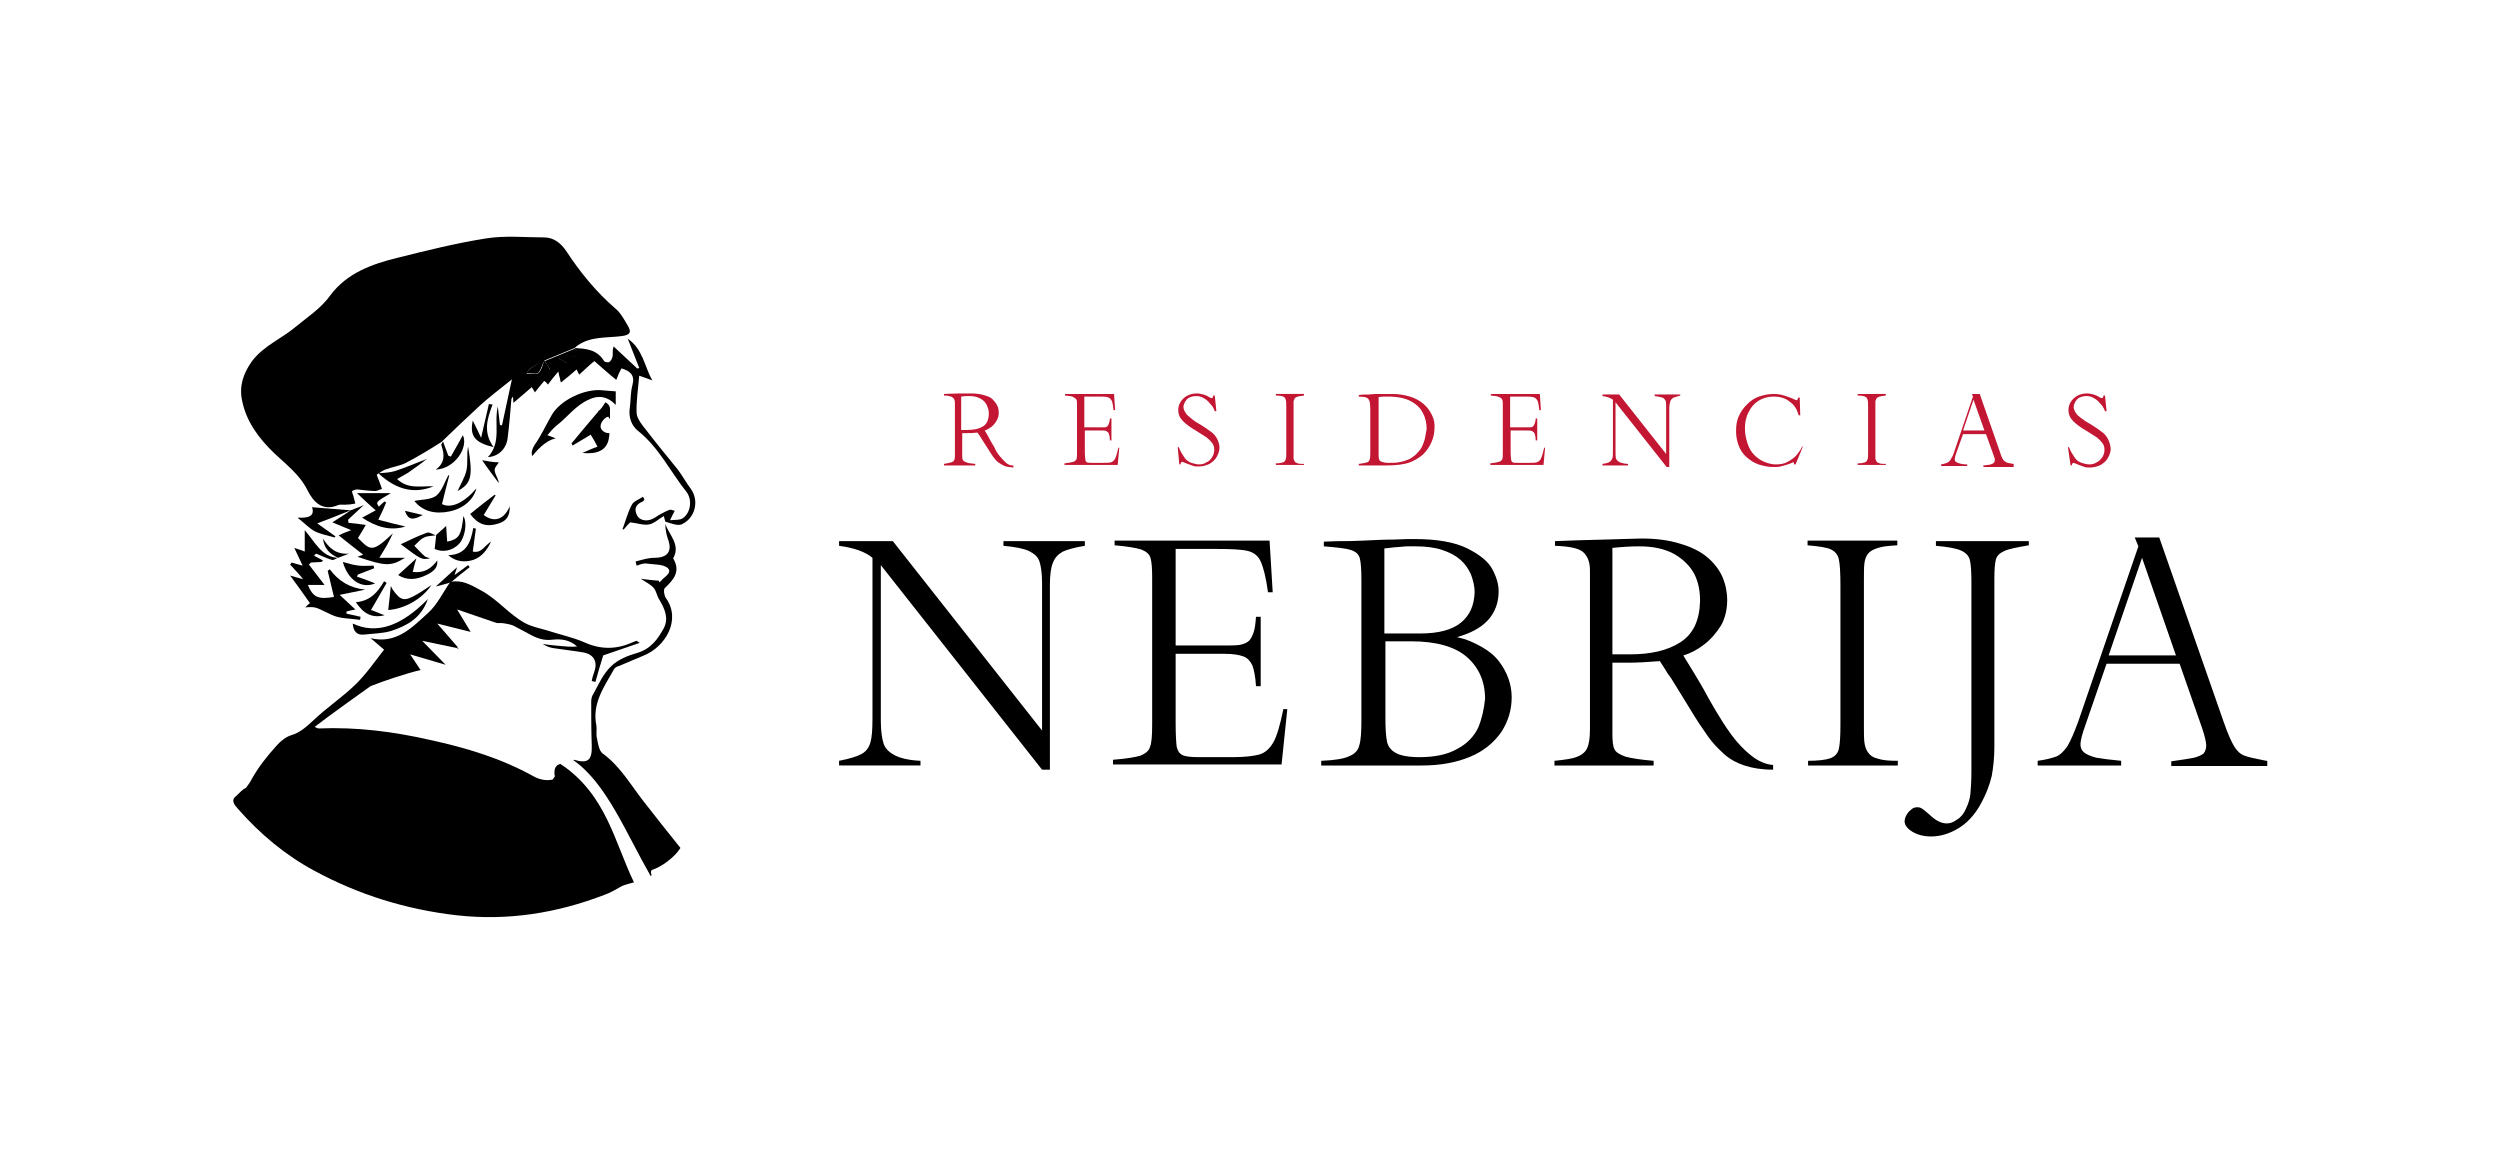 <?xml version="1.0" encoding="utf-8"?>
<!-- Generator: Adobe Illustrator 21.1.0, SVG Export Plug-In . SVG Version: 6.00 Build 0)  -->
<svg version="1.1" id="Capa_1" xmlns="http://www.w3.org/2000/svg" xmlns:xlink="http://www.w3.org/1999/xlink" x="0px" y="0px"
	 viewBox="0 0 479.1 221.1" style="enable-background:new 0 0 479.1 221.1;" xml:space="preserve">
<style type="text/css">
	.st0{fill:#FFFFFF;}
	.st1{clip-path:url(#SVGID_2_);}
	.st2{clip-path:url(#SVGID_4_);}
	.st3{clip-path:url(#SVGID_4_);fill:#C31632;}
</style>
<rect class="st0" width="479.1" height="221.1"/>
<g>
	<defs>
		<rect id="SVGID_1_" width="479.1" height="221.1"/>
	</defs>
	<clipPath id="SVGID_2_">
		<use xlink:href="#SVGID_1_"  style="overflow:visible;"/>
	</clipPath>
	<path class="st1" d="M115.1,81.6c0-0.4,0.3-0.9,0.6-1.2c0.3-0.3,0.6-0.6,1-0.5c-0.1,0.1,0,0.2,0.1,0.3c0,0,0.1,0.1,0.1,0.1
		c0-0.6,0-1.3,0-1.9c0-0.6-0.4-1.1-0.9-1.3c-0.3,0.5-0.6,1-1,1.4c-0.1,0.1-0.2,0.2-0.4,0.3c0,0,0.1,0,0.1,0c-1.6,1.9-3.4,4-5.2,6.2
		c0.1,0.1,0.2,0.2,0.2,0.4c1.2-0.7,2.3-1.4,3.5-2.1c0.5,0.8,0.9,1.5,1.3,2.3c-0.5,0.2-0.9,0.3-1.3,0.5c-0.4,0.2-0.9,0.4-1.6,0.7
		c2.8,0.3,4.5-0.5,5-2.4c0.1-0.5,0.2-1,0.2-1.4c-0.1,0-0.1,0-0.2,0C115.8,83,115,82.3,115.1,81.6"/>
	<path class="st1" d="M87.9,124.3l-0.2-0.2c0,0.1-0.1,0.1-0.1,0.2L87.9,124.3z"/>
</g>
<path d="M85.4,127.5L85.4,127.5L85.4,127.5z"/>
<g>
	<defs>
		<rect id="SVGID_3_" width="479.1" height="221.1"/>
	</defs>
	<clipPath id="SVGID_4_">
		<use xlink:href="#SVGID_3_"  style="overflow:visible;"/>
	</clipPath>
	<path class="st2" d="M100.9,71.5c1,0,2,0.3,2.3-0.1c0.5-0.6,0.7-1.5,1.1-2.3C103.2,69.8,101.8,70.1,100.9,71.5"/>
	<path class="st2" d="M110.2,66.8c-1.9,0.8-3.9,1.6-5.8,2.4h0c0.3,0.5,0.6,1,1.1,1.7c0.5-0.8,1-1.5,1.5-2.3c0.5,0.3,1.1,0.7,1.8,1.1
		c0.3-0.5,0.6-1,0.8-1.4c0.4,0.1,0.8,0.1,1.2,0.2c0-0.3,0-0.7-0.1-1C110.6,67.2,110.4,67,110.2,66.8"/>
	<path class="st2" d="M109.5,68.2c-0.2,0.4-0.5,0.8-0.8,1.4c-0.7-0.4-1.3-0.8-1.8-1.1c-0.5,0.8-1,1.5-1.5,2.3
		c-0.4-0.7-0.7-1.2-1.1-1.7c0,0,0,0,0,0c1.9-0.8,3.9-1.6,5.8-2.4c0.2,0.2,0.4,0.4,0.4,0.6c0.1,0.3,0.1,0.6,0.1,1
		C110.3,68.3,110,68.3,109.5,68.2 M103.2,71.5c-0.3,0.3-1.3,0.1-2.3,0.1c0.8-1.5,2.2-1.7,3.3-2.3C104,70,103.8,70.9,103.2,71.5
		 M132.4,93.7c-0.9-1.2-1.6-2.5-2.5-3.7c-2-2.5-4.1-5-6-7.5c-0.8-1-1.8-2.2-1.9-3.3c-0.1-2.3,0.3-4.7,0.5-7.2
		c1.1,0.4,1.8,0.6,2.5,0.9c-1.5-2.7-1.8-6-4.7-8c0.8,2.1,1.5,3.8,2.2,5.6c-0.1,0.1-0.2,0.1-0.4,0.1c-1.5-1.4-3-2.8-4.5-4.2
		c-0.3,0.8-0.1,1.3-0.2,1.9c-0.1,0.4-0.3,0.9-0.7,1.1c-0.2,0.1-0.9,0-1-0.3c-1.3-2.1-3.4-2.3-5.6-2.4c0.2-0.2,0.4-0.3,0.6-0.5
		c2.6-1.8,5.6-1.4,8.5-1.8c1.5-0.2,1.9-0.7,1.1-2c-0.7-1.2-1.4-2.5-2.4-3.3c-3.7-3.2-6.7-6.9-9.4-11c-1-1.5-2.4-2.6-4.2-2.6
		c-3.7,0-7.5-0.4-11.2,0.2c-5.7,0.9-11.3,2.3-16.9,3.7c-4.9,1.2-9.7,2.9-12.9,7.2c-1.8,2.5-4.3,4.1-6.6,6c-2.7,2.3-6.1,3.6-8.4,6.6
		c-1.7,2.4-2.5,4.8-1.9,7.6c0.8,4,3.2,7.2,6.1,10c2.3,2.2,4.9,4.1,6.4,7.1c1.1,2.2,2.8,4.2,5.9,2.9c0.5-0.2,1.1,0,1.7-0.1
		c0.5,0,1.1-0.1,1.6-0.2c-0.1-0.5-0.3-1-0.4-1.5c-0.1-0.3-0.3-0.8-0.2-0.9c0.3-0.2,0.7-0.3,1-0.3c1.1,0.1,2.3,0.3,3.4,0.3
		c0.4,0,0.9-0.3,1.3-0.4c-0.2-0.5-0.3-0.9-0.5-1.4c-0.2-0.5-0.4-0.9-0.5-1.4c0,0,0,0,0.1,0c0,0,0,0,0,0c0.5-0.3,1-0.7,1.5-0.9
		c1.3-0.5,2.8-0.7,4-1.3c2.3-1.2,4.6-2.6,6.8-4c2.5-2.4,5-4.8,7.5-7.1c1.9-1.7,3.9-3.2,6-4.9c-0.7,3.2-1.3,6-1.9,8.8
		c-0.1,0-0.3,0-0.4-0.1c-0.1-1.2-0.3-2.3-0.4-3.5c-0.8,3.3,0.8,6.8-1.9,9.7c2-0.1,3.6-1.6,3.8-3.8c0.3-2.4,0.5-4.9,0.7-7.3
		c0-0.1,0.1-0.2,0.3-0.5c0,0.5,0.1,0.9,0.1,1.2c1.2-1,2.3-2,3.5-3c0.2,0.3,0.4,0.6,0.6,1c0.6-0.8,1.2-1.5,1.8-2.2
		c0.3,0.2,0.5,0.4,0.7,0.7c0.6-0.8,1.2-1.6,2-2.5c0.1,0.6,0.2,1,0.3,1.3c0.1,0.3,0.1,0.7,0.2,0.8c1-0.8,2-1.6,3-2.5
		c0.1,0.3,0.3,0.6,0.5,1c1-0.9,1.9-1.8,2.9-2.6c1.4,1.2,2.7,2.4,4.2,3.6c0.3-0.8,0.6-1.5,1-2.2c1.7,0.5,2.6,1.3,2.1,3.2
		c-0.4,1.4-0.3,2.9-0.5,4.3c-0.3,1.8,0.3,3.5,1.6,4.5c4,3.2,6.1,7.7,9.2,11.6c1.3,1.6,0.8,4.3-0.8,5.2c-0.6,0.3-1.4,0.2-2.3,0.3
		c0.4-0.8,0.6-1.3,0.9-1.8c-0.4-0.1-0.8-0.3-1-0.2c-1,0.4-1.9,0.9-2.8,1.5c-1.2,0.8-2.8,0.7-3.4-0.4c-0.7-1.3-0.2-2.2,1.1-2.7
		c0.1-0.1,0.2-0.2,0.3-0.4c-0.1-0.2-0.2-0.3-0.3-0.5c-0.7,0.5-1.7,0.8-2.1,1.5c-0.8,1.5-1.2,3.1-1.8,4.7c0.1,0,0.2,0.1,0.2,0.1
		c0.5-0.6,1-1.2,1.3-1.4c1.5,0.2,2.6,0.6,3.6,0.4c1-0.2,1.9-1.1,2.8-1.6c0.2,0.5,0.2,1.1,0.4,1.1c1,0.3,2.2,0.8,3,0.5
		C133.3,99.3,134,95.9,132.4,93.7"/>
	<path class="st2" d="M84.9,84.6L84.9,84.6C84.9,84.6,84.9,84.6,84.9,84.6L84.9,84.6z"/>
	<path class="st2" d="M106.3,148.7c0,0,0.1-0.1,0.1-0.1c-0.1,0.3-0.3,0.5-0.5,0.8c-1.4,0.3-2.7-0.1-3.6-0.6c-6.3-3.5-13-5.5-19.9-7
		c-7-1.6-14.1-2.5-21.3-2.2c-0.2,0-0.4-0.1-0.8-0.3c2.4-1.9,10.7-7.8,10.7-7.8c2.5-1,6.7-2.4,9.6-3.1l-2-3l6.8,2h0l-4.5-4.6l6.7,1.4
		c0-0.1,0.1-0.1,0.1-0.2l-3.9-4.5l6.4,1.6l-2.6-4.3l7.6,2.6c0.3,0,0.6,0,0.9,0c1,0.1,1.8,0.3,2.3,0.5c1,0.5,2,1.1,3,1.6
		c1.4,0.8,2.8,1.3,4.4,1.1c1.7-0.2,3.4,0,4.8,1.3c-1.1,0.1-2.1,0-3.2-0.1c-1.1-0.1-2.3-0.2-3.4-0.4c0.6,0.4,1.3,0.7,2,0.8
		c1.9,0.3,3.8,0.5,5.6,0.8c2.1,0.3,3,1.7,2.3,3.7c-0.2,0.6-0.4,1.2-0.5,1.8c0.2,0.1,0.5,0.1,0.7,0.2c0.5-1.8,1-3.5,1.5-5.1
		c2.1-0.7,4.4-1.5,7-2.4c-0.5-0.3-0.6-0.4-0.6-0.4c-0.3,0.1-0.6,0.2-0.8,0.3c-3.1,1.4-6.1,1.4-9.2,0c-2.3-1-4.8-1.5-7.2-2.3
		c-1.4-0.4-2.9-0.7-4.2-1.4c-3.1-1.7-5.3-4.6-8.5-6.3c-2-1.1-3.6-2-5.8-1.6c-1.4,2-2.5,4.4-4.3,6c-3,2.7-6,6-11,4.8
		c0.8,0.6,1.5,1.3,2.6,2.2c-1.8,2.3-3.5,4.8-5.6,6.8c-2.5,2.4-5.5,4.4-8,6.8c-1.3,1.2-2.5,2.3-4.2,2.8c-1,0.3-2,1.1-2.8,2
		c-1.8,2-3.4,4-4.7,6.3c-0.3,0.6-0.7,1.2-1.1,1.7c0,0,0,0.1-0.1,0.1c-0.7,0.3-1.2,1-1.8,1.5c-1.2,0.9-0.3,1.8,0.3,2.5
		c4.2,4.8,9.1,8.9,14.7,11.9c8.5,4.6,17.6,7.4,27.2,8.5c9.8,1.1,19.2-0.4,28.3-3.9c1.2-0.4,2.3-1.1,3.4-1.7c0.4-0.2,1.8-0.6,2.3-0.7
		c-3.7-7.6-5.3-16.9-14.1-22.7C106.5,146.6,106.1,147.3,106.3,148.7"/>
	<path class="st2" d="M125,166.7c1.8-0.6,4.3-2.4,5.4-4.2c-2.4-3-4.8-6-7.2-9.1c-2.4-3.1-4.4-6.6-7.7-9c-0.7-0.5-0.9-1.9-1.1-2.9
		c-0.2-0.8,0-1.6-0.1-2.4c-0.9-4.3,1.5-7.5,3.4-10.9c0.2-0.3,0.6-0.5,1-0.6c1.5-0.6,3-1.3,4.5-1.9c4.4-1.7,7.4-7,4.4-11.1
		c-0.3-0.4-0.5-1.6-0.2-1.9c1.7-1.6,3.1-3.2,1.6-5.7c1.5-2.6-0.8-4.5-1.5-6.6c0,1,0.2,2,0.5,2.9c0.9,2.4-0.1,3.6-2.6,3.6
		c-1.2,0-2.4,0.4-3.6,0.7c0.1,0.3,0.1,0.5,0.2,0.8c0.6-0.2,1.3-0.5,1.9-0.4c1.4,0.2,3.3,0.1,4.1,0.9c0.9,0.9-0.8,1.7-1.4,2.5
		c-0.1,0.1-0.2,0.1-0.3,0.2c0-0.1,0-0.2,0-0.3c-1.1-0.1-2.3-0.2-3.5-0.4c1,0.7,1.9,1.1,2.5,1.8c0.5,0.6,0.6,1.6,1.1,2.3
		c1,1.7,1.8,3.5,0.8,5.4c-1.1,2-2.4,3.9-5,4.7c-1.8,0.5-3.8,1.3-5.1,2.6c-1.5,1.4-2.4,3.5-3.4,5.3c-0.3,0.4-0.4,1-0.4,1.5
		c0,2.8,0,5.5,0.1,8.3c0.1,2.9-0.7,3.6-3.4,2.8c0,0-0.1,0.1-0.1,0.1c6.3,4.4,10,13.8,14.8,22.2c0.1-0.1,0.1-0.2,0.2-0.2
		C124.6,167.2,124.8,166.7,125,166.7"/>
	<path class="st2" d="M64.7,106.9C64.7,106.9,64.7,106.9,64.7,106.9C64.7,106.9,64.7,106.9,64.7,106.9L64.7,106.9z"/>
	<path class="st2" d="M59.4,115.6c-0.2,0.1-0.5,0.4-0.9,0.8c2.3-0.2,2.1,0.1,5,1.4c1.6,0.8,3.7,0.7,5.5,1l0.1-0.6
		c-0.9-0.2-1.8-0.4-2.7-0.6c0-0.1,0-0.2,0-0.4c0.6-0.2,1.3-0.3,1.7-0.4c-0.9-0.8-1.8-1.7-3-2.8c2-0.4,3.5-0.7,4.9-1
		c-2.9-0.3-5.1-1.6-6.8-3.9c-0.1,0.1-0.3,0.2-0.4,0.3c0.4,1.7,0.8,3.4,1.2,5c-3,0.5-4,0.1-5-2.3h3.2c-1-1.3-2-2.6-3-3.9
		c0.1-0.1,0.3-0.3,0.4-0.4c0.7,0,1.3-0.1,2-0.1c0.1-0.1,0.2-0.2,0.3-0.3c-0.6-0.3-1.1-0.6-1.7-0.9c0.1-0.1,0.2-0.3,0.4-0.4
		c1,0.4,2,0.9,3,1.2c0.3,0.1,0.7-0.2,1.1-0.4c-3.1-0.2-4.3-3-6.3-5.3v4.1c-0.7-0.3-1.2-0.4-2-0.7c0.6,1.3,1.1,2.3,1.6,3.4
		c-0.8-0.2-1.4-0.4-2.1-0.6c-0.1,0.1-0.2,0.3-0.3,0.4c0.8,0.9,1.7,1.8,2.5,2.8c-0.7-0.2-1.5-0.4-2.5-0.7
		C57.1,112.3,58.2,113.9,59.4,115.6"/>
	<path class="st2" d="M63.7,100.1c1.1,0.5,2.2,0.9,3.6,1.5c-1.1,0.4-1.8,0.7-2.4,1c1.5,1.2,3,2.4,4.7,3.7c-0.2,0.1-0.6,0.2-1.1,0.4
		c5.3,1.8,6.4,1.9,9.1,0.2h-4.9c0.6-1,1.1-1.8,1.5-2.5c0.4-0.7,0.7-1.4,1.1-2.2c-4,3.8-4.3,3.3-6.7,0.9c0.5-0.8,1-1.6,1.5-2.5
		c-1.2-0.2-2.3-0.3-3.3-0.4c0-0.2-0.1-0.4-0.1-0.6c0.9-0.8,1.8-1.7,3-2.8c-1.1,0.5-1.8,0.7-2.5,1c0,0,0,0,0,0c0,0,0,0,0,0h0
		C66.1,98.6,64.9,99.3,63.7,100.1"/>
	<path class="st2" d="M106.6,81.6c2.1-1.6,3.7-3.9,6.2-5c1.8-0.9,3.6-0.7,5.2,1V75c-1-0.1-1.8-0.1-2.5-0.2c-3.4-0.4-8.2,1.9-9.8,4.8
		c-1.1,1.9-2,3.9-3.2,5.6c-0.8,1.2-0.6,2-0.5,2.2c0.7-0.8,2.3-2.9,4.5-3.4c-0.7-0.3-1.1-0.4-1.6-0.6C105.5,82.7,106,82.1,106.6,81.6
		"/>
	<path class="st2" d="M85.9,91.1c-0.7,1.3-1.2,3-2.3,3.9c-1.1,0.8-2.8,0.7-4.2,1c1.6,2,4,2.6,6.8,2c2.8-0.6,4.6-2.4,5.1-4.4
		c-2.4,2.8-4.9,3.9-6.6,3c0.5-1.9,0.9-3.7,1.4-5.5C86.1,91.1,86,91.1,85.9,91.1"/>
	<path class="st2" d="M74.9,94.5h-6.5c1.3,1.2,2.3,2.2,3.6,3.3c-0.9,0.5-1.7,0.9-2.6,1.4c2.7,1.8,5.4,2.6,8.3,1.7
		c-1.7-0.4-3.4-0.8-5.2-1.3c0.7-1.4,1.1-2.3,1.5-3.3c-0.1-0.1-0.2-0.1-0.3-0.2c-0.4,0.3-0.7,0.6-1.1,1C72,96.2,72,96.2,74.9,94.5"/>
	<path class="st2" d="M57,99.2c1.3,1,2.2,2,3.3,2.6c1.2,0.6,2.5,0.8,3.8,1.2c0.1-0.1,0.1-0.1,0.2-0.2c-1-0.7-2.1-1.5-3.5-2.5
		c2.4-0.9,4.4-1.7,6.4-2.5c-2.4-0.2-4.9-0.4-7.4-0.6C60.4,99,59,99.3,57,99.2"/>
	<path class="st2" d="M83.1,93.2c-2.5-0.1-4.9,0.6-7-1.4c0.7-0.4,1.4-0.8,2.1-1.2c0.7-0.5,1.4-1,2.1-1.5c0.6-0.4,1.1-0.9,1.6-1.2
		c-2.1,0.8-4.1,1.7-6.3,2.4c-1,0.3-2.1,0.3-3.1,0.4C76.2,94.1,79.6,94.6,83.1,93.2"/>
	<path class="st2" d="M69.9,121.6c1.7-0.2,3.5-0.2,5.1-0.7c3-1,5.7-2.4,7-6.1c-5.2,5.3-9.9,6.8-14.4,4.7
		C67.7,121,68.4,121.8,69.9,121.6"/>
	<path class="st2" d="M94.1,103.8c-1.2,0.7-1.8,2.3-3.5,1.9c0.2-1.5,0.4-3,0.6-4.4c-0.2,0-0.3-0.1-0.5-0.1c-0.5,2.7-1.3,5.1-4.8,5.2
		c1.5,1.3,3.2,1.4,4.8,0.9C92.4,106.7,93.4,105.3,94.1,103.8"/>
	<path class="st2" d="M97.7,97c-1.1,2.6-3,3.2-5,1.7c0.8-1.3,1.5-2.5,2.3-3.8c-0.1,0-0.2,0-0.2-0.1c-1.6,1.2-3.1,2.4-4.7,3.7
		c1.5,2,3.1,2.6,5.5,1.8C97.1,99.8,97.7,98.9,97.7,97"/>
	<path class="st2" d="M83.7,102.6L83.7,102.6L83.7,102.6C83.6,102.6,83.6,102.6,83.7,102.6"/>
	<path class="st2" d="M88,104.2c1.1-1.2,1.6-4,0.8-5.3c-0.4,3.7-0.8,4.4-3.1,4.9c-0.1-1-0.1-1.9-0.2-3c-0.7,0.6-1.3,1.2-1.9,1.7
		c-0.1,0.8-0.2,1.7-0.3,2.7C84.8,105.9,86.7,105.6,88,104.2"/>
	<path class="st2" d="M71.9,111.8c-1-0.4-2.3-0.9-3.5-1.3c0.1-0.1,0.1-0.3,0.2-0.4c1-0.4,2.1-0.8,3.1-1.2c0-0.2-0.1-0.3-0.1-0.5
		c-0.9,0-1.9,0.1-2.8,0c-1-0.1-2-0.4-3.1-0.7C66.7,111.2,69.3,112.9,71.9,111.8"/>
	<path class="st2" d="M79.9,113.9c-2.4,1.4-3.1,1.3-4.7-1c-0.1-0.2-0.2-0.4-0.3-0.6c-0.2,1.7-0.3,3.1-0.5,4.6
		c3.1-0.2,6.5-2.1,8.3-4.8C81.6,112.8,80.8,113.4,79.9,113.9"/>
	<path class="st2" d="M73.7,117.9c-0.9-0.3-1.7-0.7-2.6-1c1.1-1.9,2-3.5,3-5.2l-0.5-0.3c-1.2,2.1-2.7,3.8-5.4,4
		C69.7,117.7,71.4,118.5,73.7,117.9"/>
	<path class="st2" d="M84.9,84.6C84.9,84.6,84.8,84.6,84.9,84.6C84.8,84.6,84.8,84.6,84.9,84.6C84.9,84.6,84.9,84.6,84.9,84.6"/>
	<path class="st2" d="M84.6,85.4c0.6,1.7,0.7,3.3-1.1,4.6c3.8-0.2,6.3-4.4,5.2-6.6c-0.7,1.3-1.5,2.7-2.3,4.1
		c-0.2-0.1-0.4-0.1-0.5-0.2c-0.3-0.9-0.7-1.8-1-2.7C84.7,84.9,84.5,85.2,84.6,85.4"/>
	<path class="st2" d="M83.8,107.4c-1.1,1.5-2.5,2.5-4.7,2.2c0.2-0.9,0.4-1.7,0.7-2.6c-1.2,1.1-2.3,2.1-3.5,3.2
		c1.7,1.1,3.6,0.9,5.4,0C83.4,109.4,83.9,108.6,83.8,107.4"/>
	<path class="st2" d="M93.7,77.4c-0.5,2-0.9,4-1.5,6.5c-0.6-1.3-1.1-2.3-1.6-3.3c-0.6,2.9,0.3,4.2,4,5.1c-2.1-2.9-1.2-5.5-0.2-8.2
		C94.1,77.5,93.9,77.5,93.7,77.4"/>
	<path class="st2" d="M82.4,107c-0.4-0.2-0.8-0.2-1-0.4c-0.7-0.6-1.3-1.3-2-2c0.6-0.6,1.2-1.3,1.9-1.6c0.6-0.3,1.4-0.3,2.2-0.4
		c-0.6-0.2-1.2-0.7-1.7-0.5c-1.7,0.6-3.3,1.4-5,2.2C80.8,107.3,80.8,107.3,82.4,107"/>
	<path class="st2" d="M83.7,102.6c0,0-0.1,0-0.1,0C83.6,102.6,83.6,102.6,83.7,102.6L83.7,102.6z"/>
	<path class="st2" d="M86.4,111.6L86.4,111.6C86.4,111.6,86.3,111.6,86.4,111.6L86.4,111.6z"/>
	<path class="st2" d="M89.7,108.3c-0.8,0.6-1.6,1.2-2.6,1.9l0.5-1.5c-1.4,1.2-2.7,2.5-4.1,3.7c0.9-0.2,1.9-0.5,2.9-0.8
		c1.2-1,2.4-2,3.6-2.9C89.9,108.5,89.8,108.4,89.7,108.3"/>
	<path class="st2" d="M89.7,85.6c-0.3,1.5,0,3-0.3,4.5c-0.3,1.4-1.2,2.8-1.7,4C90.3,92.7,90.7,91.3,89.7,85.6"/>
	<path class="st2" d="M61.9,103.2c0.2,1.9,1.3,3,2.9,3.7c0,0,0,0,0,0c0.7-0.3,1.4-0.5,2.1-0.8C64.4,106.3,63,105,61.9,103.2"/>
	<path class="st2" d="M92.4,88.2c1,1.5,2.1,2.9,3.2,4.4c-0.1-0.9-0.7-1.6-0.8-2.4c-0.1-0.6,0.6-1.2,0.8-1.6
		C94.6,88.6,93.5,88.4,92.4,88.2"/>
	<path class="st2" d="M81,98.7c-1.1-0.3-2.2-0.5-3.4-0.8C78.2,99.6,79,99.8,81,98.7"/>
	<path class="st3" d="M403.9,84c-0.3-0.5-0.7-1-1.2-1.3c-0.5-0.4-1.1-0.8-1.9-1.3c-0.9-0.5-1.5-0.9-2-1.3c-0.4-0.3-0.8-0.6-1-1
		c-0.2-0.3-0.4-0.7-0.4-1.1c0-0.3,0.1-0.6,0.3-1c0.2-0.3,0.4-0.6,0.8-0.8c0.4-0.2,0.9-0.3,1.4-0.3c0.4,0,0.8,0.1,1.2,0.3
		c0.4,0.2,0.7,0.4,1,0.7c0.3,0.3,0.5,0.6,0.8,0.9c0.2,0.3,0.4,0.7,0.5,1h0.3l-0.3-3h-0.3c0,0.3-0.1,0.5-0.3,0.5
		c-0.1,0-0.2,0-0.3-0.1c-0.5-0.3-0.9-0.5-1.3-0.6c-0.4-0.1-0.8-0.2-1.3-0.2c-0.7,0-1.4,0.2-1.9,0.5c-0.5,0.3-0.9,0.7-1.2,1.2
		c-0.3,0.5-0.4,1-0.4,1.5c0,0.8,0.3,1.5,0.9,2.1c0.6,0.6,1.4,1.2,2.6,1.9c0.8,0.5,1.4,0.9,1.9,1.2c0.5,0.4,0.8,0.7,1.1,1.1
		c0.3,0.4,0.4,0.8,0.4,1.3c0,0.5-0.1,0.9-0.4,1.4c-0.3,0.4-0.6,0.8-1.1,1c-0.4,0.3-0.9,0.4-1.4,0.4c-0.4,0-0.9-0.1-1.5-0.3
		c-0.5-0.2-1-0.5-1.3-1c-0.4-0.6-0.8-1.2-1.1-2h-0.2l0.5,3.5h0.2c0.1-0.3,0.2-0.5,0.4-0.5c0,0,0.3,0.1,1,0.4
		c0.5,0.2,0.8,0.3,1.1,0.4c0.3,0.1,0.6,0.1,1,0.1c0.8,0,1.4-0.2,2.1-0.5c0.6-0.4,1.1-0.8,1.4-1.4c0.3-0.6,0.5-1.1,0.5-1.7
		C404.4,85.1,404.2,84.6,403.9,84 M376.2,82.5l2-5.9l2.1,5.9H376.2z M385.8,88.9c-0.6-0.1-1.1-0.2-1.3-0.3c-0.2-0.1-0.5-0.3-0.6-0.5
		c-0.2-0.3-0.4-0.7-0.6-1.4l-3.9-11.2h-1.5l0.2,0.5l-3.6,10.6c-0.2,0.7-0.5,1.2-0.7,1.5c-0.2,0.3-0.4,0.5-0.7,0.6
		c-0.2,0.1-0.6,0.2-1.1,0.3v0.3h5v-0.3c-0.7,0-1.2-0.1-1.5-0.2c-0.3-0.1-0.6-0.2-0.7-0.3c-0.1-0.1-0.2-0.3-0.2-0.5s0.1-0.6,0.3-1.2
		l1.3-3.6h4.4l1.4,3.9c0.2,0.5,0.3,0.8,0.3,1.1c0,0.2-0.1,0.3-0.2,0.5c-0.1,0.1-0.3,0.2-0.6,0.3c-0.3,0.1-0.7,0.1-1.4,0.2v0.3h5.8
		V88.9z M361.4,88.9c-0.5,0-0.9,0-1.2-0.1c-0.3-0.1-0.5-0.2-0.6-0.4s-0.2-0.4-0.2-0.6c0-0.2,0-0.6,0-1v-8.7c0-0.5,0-0.9,0-1.1
		c0-0.2,0.1-0.4,0.2-0.6c0.1-0.2,0.3-0.3,0.6-0.4c0.3-0.1,0.7-0.1,1.2-0.2v-0.3H356v0.3c0.7,0,1.2,0.1,1.4,0.2
		c0.3,0.1,0.4,0.3,0.5,0.6c0.1,0.3,0.1,0.8,0.1,1.6v8.4c0,0.7,0,1.2-0.1,1.4c-0.1,0.3-0.2,0.5-0.5,0.6c-0.3,0.1-0.7,0.2-1.4,0.2v0.3
		h5.4V88.9z M345.3,85.7c-0.2,0.5-0.6,1-1,1.5c-0.4,0.5-1,0.9-1.7,1.3s-1.5,0.5-2.3,0.5c-0.7,0-1.5-0.2-2.2-0.5
		c-0.7-0.3-1.3-0.7-1.9-1.3c-0.6-0.6-1-1.3-1.3-2.2c-0.3-0.9-0.5-1.9-0.5-2.9c0-1.1,0.2-2.2,0.7-3.1c0.4-0.9,1.1-1.7,1.9-2.2
		c0.8-0.5,1.8-0.8,2.9-0.8c1.2,0,2.3,0.3,3.1,1c0.9,0.6,1.4,1.5,1.7,2.6h0.3l-0.1-3.4h-0.3c-0.1,0.4-0.2,0.5-0.3,0.5
		c0,0-0.1,0-0.3-0.1c-0.8-0.4-1.5-0.6-2.1-0.8c-0.6-0.2-1.3-0.3-2-0.3c-1,0-1.9,0.2-2.8,0.5c-0.9,0.3-1.6,0.8-2.3,1.5
		c-0.7,0.7-1.2,1.4-1.6,2.3c-0.4,0.9-0.5,1.8-0.5,2.9c0,1,0.2,1.9,0.5,2.7c0.3,0.8,0.8,1.6,1.5,2.2s1.4,1.1,2.3,1.4s1.9,0.5,2.9,0.5
		c0.4,0,0.9,0,1.3-0.1c0.4-0.1,0.8-0.2,1.1-0.3c0.3-0.1,0.7-0.2,1.1-0.4c0.1-0.1,0.2-0.1,0.3-0.1c0.1,0,0.1,0.1,0.1,0.3V89h0.3
		l1.4-3.4H345.3z M322,75.6h-4.9v0.3c0.7,0.1,1.2,0.2,1.5,0.3c0.3,0.1,0.5,0.4,0.6,0.6c0.1,0.3,0.1,0.7,0.1,1.3v8.9l-9-11.4h-3.2
		v0.3c0.9,0.1,1.6,0.4,2,0.7v9.7c0,0.7,0,1.2-0.1,1.5c-0.1,0.3-0.3,0.5-0.5,0.7c-0.3,0.2-0.7,0.3-1.4,0.4v0.3h4.9v-0.3
		c-0.7,0-1.2-0.2-1.6-0.3c-0.3-0.2-0.6-0.4-0.7-0.7c-0.1-0.3-0.1-0.8-0.1-1.4v-9.4l9.8,12.4h0.5V78.3c0-0.6,0.1-1.1,0.2-1.4
		c0.1-0.3,0.3-0.5,0.6-0.7c0.3-0.1,0.7-0.2,1.3-0.4V75.6z M295.9,85.9c-0.2,0.9-0.4,1.6-0.6,2c-0.2,0.4-0.5,0.6-0.8,0.7
		c-0.3,0.1-0.9,0.1-1.6,0.1h-2c-0.5,0-0.8,0-1-0.1c-0.2-0.1-0.3-0.3-0.3-0.5c0-0.2-0.1-0.7-0.1-1.4v-4.2h3c0.5,0,0.9,0,1.1,0.1
		c0.2,0.1,0.4,0.3,0.5,0.5c0.1,0.3,0.2,0.7,0.2,1.3h0.3v-4.2h-0.3c0,0.4-0.1,0.7-0.2,1c-0.1,0.3-0.2,0.4-0.3,0.5
		c-0.1,0.1-0.3,0.2-0.5,0.2c-0.2,0-0.5,0-1,0h-2.9v-5.9h2.5c0.9,0,1.5,0,1.9,0.1c0.4,0.1,0.6,0.3,0.8,0.6c0.2,0.3,0.3,1,0.4,1.9h0.3
		l-0.2-3.1h-9.4v0.3c0.8,0.1,1.3,0.1,1.6,0.3c0.3,0.1,0.5,0.3,0.6,0.5c0.1,0.2,0.1,0.6,0.1,1.1v8.9c0,0.7,0,1.1-0.1,1.4
		c-0.1,0.2-0.3,0.4-0.6,0.5c-0.3,0.1-0.9,0.2-1.7,0.3v0.3h10.2l0.3-3.3H295.9z M273.1,83.9c-0.1,0.5-0.3,1-0.5,1.5
		c-0.2,0.5-0.5,0.9-0.9,1.3c-0.3,0.4-0.7,0.7-1,0.9c-0.4,0.3-0.8,0.5-1.2,0.6c-0.4,0.2-0.9,0.3-1.5,0.4c-0.6,0.1-1.2,0.1-1.9,0.1
		c-0.6,0-1-0.1-1.3-0.2c-0.3-0.1-0.5-0.3-0.5-0.5c-0.1-0.2-0.1-0.5-0.1-0.9v-0.3V76.1c0.6-0.1,1.1-0.1,1.8-0.1
		c1.8,0,3.3,0.3,4.4,0.9c1.1,0.6,1.9,1.4,2.3,2.3c0.5,0.9,0.7,2,0.7,3C273.3,82.8,273.2,83.4,273.1,83.9 M274.4,79.5
		c-0.4-0.8-0.9-1.5-1.6-2.1c-0.7-0.6-1.6-1.1-2.6-1.4c-1-0.3-2.1-0.5-3.4-0.5c-0.3,0-0.6,0-0.9,0c-0.3,0-0.7,0-1.4,0
		c-0.7,0-1.4,0-2.1,0.1c-0.7,0-1.3,0-2,0.1v0.3c0.5,0,1,0.1,1.2,0.1c0.3,0.1,0.5,0.2,0.6,0.3c0.1,0.1,0.2,0.4,0.3,0.6
		c0,0.3,0.1,0.7,0.1,1.2v8.1c0,0.8,0,1.4-0.1,1.7c-0.1,0.3-0.2,0.5-0.5,0.6c-0.3,0.1-0.8,0.2-1.6,0.3v0.3c0.4,0,1.3,0,2.8,0
		c1.5,0,2.3,0,2.3,0c2.1,0,3.6-0.2,4.7-0.6c1-0.4,1.8-0.9,2.5-1.5c0.7-0.7,1.2-1.4,1.6-2.3c0.4-0.9,0.6-1.8,0.6-2.7
		C275,81.2,274.8,80.3,274.4,79.5 M249.9,88.9c-0.5,0-0.9,0-1.2-0.1c-0.3-0.1-0.5-0.2-0.6-0.4c-0.1-0.2-0.2-0.4-0.2-0.6
		c0-0.2,0-0.6,0-1v-8.7c0-0.5,0-0.9,0-1.1c0-0.2,0.1-0.4,0.2-0.6c0.1-0.2,0.3-0.3,0.6-0.4c0.3-0.1,0.7-0.1,1.2-0.2v-0.3h-5.4v0.3
		c0.7,0,1.2,0.1,1.4,0.2c0.3,0.1,0.4,0.3,0.5,0.6c0.1,0.3,0.1,0.8,0.1,1.6v8.4c0,0.7,0,1.2-0.1,1.4c-0.1,0.3-0.2,0.5-0.5,0.6
		c-0.3,0.1-0.7,0.2-1.4,0.2v0.3h5.4V88.9z M233.2,84c-0.3-0.5-0.7-1-1.2-1.3c-0.5-0.4-1.1-0.8-1.9-1.3c-0.9-0.5-1.5-0.9-1.9-1.3
		c-0.4-0.3-0.8-0.6-1-1c-0.2-0.3-0.4-0.7-0.4-1.1c0-0.3,0.1-0.6,0.3-1c0.2-0.3,0.4-0.6,0.8-0.8c0.4-0.2,0.9-0.3,1.4-0.3
		c0.4,0,0.8,0.1,1.2,0.3c0.4,0.2,0.7,0.4,1,0.7c0.3,0.3,0.5,0.6,0.8,0.9c0.2,0.3,0.4,0.7,0.5,1h0.3l-0.3-3h-0.3
		c0,0.3-0.1,0.5-0.3,0.5c-0.1,0-0.2,0-0.3-0.1c-0.5-0.3-0.9-0.5-1.3-0.6c-0.4-0.1-0.8-0.2-1.3-0.2c-0.7,0-1.4,0.2-1.9,0.5
		c-0.5,0.3-0.9,0.7-1.2,1.2c-0.3,0.5-0.4,1-0.4,1.5c0,0.8,0.3,1.5,0.9,2.1c0.6,0.6,1.4,1.2,2.6,1.9c0.8,0.5,1.4,0.9,1.9,1.2
		c0.5,0.4,0.8,0.7,1.1,1.1c0.3,0.4,0.4,0.8,0.4,1.3c0,0.5-0.1,0.9-0.4,1.4s-0.6,0.8-1.1,1c-0.4,0.3-0.9,0.4-1.4,0.4
		c-0.4,0-0.9-0.1-1.5-0.3c-0.5-0.2-1-0.5-1.3-1c-0.4-0.6-0.8-1.2-1.1-2h-0.2L226,89h0.2c0.1-0.3,0.2-0.5,0.4-0.5c0,0,0.3,0.1,1,0.4
		c0.5,0.2,0.8,0.3,1.1,0.4c0.3,0.1,0.6,0.1,1,0.1c0.8,0,1.4-0.2,2.1-0.5c0.6-0.4,1.1-0.8,1.4-1.4c0.3-0.6,0.5-1.1,0.5-1.7
		C233.7,85.1,233.5,84.6,233.2,84 M214.3,85.9c-0.2,0.9-0.4,1.6-0.6,2c-0.2,0.4-0.5,0.6-0.8,0.7c-0.3,0.1-0.9,0.1-1.6,0.1h-2
		c-0.5,0-0.8,0-1-0.1c-0.2-0.1-0.3-0.3-0.3-0.5c0-0.2-0.1-0.7-0.1-1.4v-4.2h3c0.5,0,0.9,0,1.1,0.1c0.2,0.1,0.4,0.3,0.5,0.5
		c0.1,0.3,0.2,0.7,0.2,1.3h0.3v-4.2h-0.3c0,0.4-0.1,0.7-0.2,1c-0.1,0.3-0.2,0.4-0.3,0.5c-0.1,0.1-0.3,0.2-0.5,0.2c-0.2,0-0.5,0-1,0
		h-2.9v-5.9h2.5c0.9,0,1.5,0,1.9,0.1c0.4,0.1,0.6,0.3,0.8,0.6c0.2,0.3,0.3,1,0.4,1.9h0.3l-0.2-3.1h-9.4v0.3c0.8,0.1,1.3,0.1,1.6,0.3
		s0.5,0.3,0.6,0.5c0.1,0.2,0.1,0.6,0.1,1.1v8.9c0,0.7,0,1.1-0.1,1.4c-0.1,0.2-0.3,0.4-0.6,0.5c-0.3,0.1-0.9,0.2-1.7,0.3v0.3h10.2
		l0.3-3.3H214.3z M188.4,81.7c-0.8,0.5-1.8,0.7-3.1,0.7h-1.1v-6.4c0.6-0.1,1.1-0.1,1.6-0.1c0.9,0,1.6,0.2,2.1,0.5
		c0.6,0.3,0.9,0.7,1.2,1.2c0.2,0.5,0.4,1,0.4,1.6C189.5,80.4,189.1,81.3,188.4,81.7 M194,89.2c-0.4,0-0.9-0.2-1.3-0.6
		c-0.4-0.4-0.8-0.8-1.2-1.3c-0.4-0.5-0.7-1-0.9-1.5c-0.3-0.5-0.5-0.9-0.7-1.2c-0.1-0.2-0.3-0.5-0.6-1.1c-0.3-0.5-0.5-0.9-0.6-1
		c0.4-0.1,0.9-0.4,1.3-0.7c0.4-0.3,0.7-0.7,1-1.2c0.3-0.5,0.4-1,0.4-1.5c0-0.5-0.1-1-0.3-1.4c-0.2-0.4-0.5-0.8-0.9-1.2
		s-1-0.6-1.7-0.8c-0.7-0.2-1.5-0.3-2.4-0.3c-0.2,0-0.9,0-2.2,0c-1.3,0-2.3,0.1-3,0.1v0.3c0.9,0,1.5,0.2,1.7,0.4
		c0.3,0.2,0.4,0.6,0.4,1.1v0.2V87c0,0.5,0,0.8-0.1,1.1s-0.3,0.4-0.6,0.5c-0.3,0.1-0.8,0.2-1.4,0.3v0.3h6v-0.3
		c-0.8-0.1-1.3-0.1-1.7-0.3c-0.4-0.1-0.6-0.3-0.7-0.5c-0.1-0.2-0.1-0.5-0.1-0.9v-0.2V83h1c0.5,0,1.1,0,1.9-0.1
		c0.1,0.1,0.2,0.2,0.3,0.4c0.1,0.2,0.3,0.4,0.4,0.6c0.1,0.2,0.5,0.8,1.2,1.9c0.4,0.7,0.8,1.2,1.1,1.7c0.3,0.4,0.6,0.8,1,1.1
		c0.4,0.3,0.8,0.5,1.2,0.7c0.5,0.2,1,0.2,1.7,0.3V89.2z"/>
	<path class="st2" d="M404.1,125.6l6.4-18.7l6.5,18.7H404.1z M434.3,145.8c-2-0.4-3.5-0.7-4.2-1c-0.8-0.3-1.4-0.9-1.9-1.7
		c-0.5-0.8-1.2-2.3-2-4.6l-12.4-35.5h-4.7l0.7,1.7l-11.5,33.5c-0.8,2.2-1.5,3.8-2.1,4.8c-0.7,1-1.4,1.7-2.2,2
		c-0.8,0.3-2,0.6-3.5,0.8v0.9h16v-0.9c-2.1-0.2-3.7-0.4-4.8-0.6c-1.1-0.3-1.8-0.6-2.3-1c-0.5-0.4-0.7-0.9-0.7-1.6
		c0-0.6,0.3-1.9,1-3.8l4-11.6h14l4.3,12.3c0.5,1.5,0.8,2.7,0.8,3.4c0,0.6-0.2,1.1-0.5,1.5c-0.4,0.3-1,0.6-1.8,0.8
		c-0.9,0.2-2.4,0.4-4.4,0.7v0.9h18.4V145.8z M388.8,103.7H371v0.9c2.3,0.2,3.9,0.5,4.8,0.9c0.9,0.4,1.5,1,1.7,1.8
		c0.2,0.8,0.3,2.2,0.3,4.2V145v2.6c0,2.1-0.1,3.6-0.2,4.6c-0.1,0.9-0.4,1.9-0.9,2.9c-0.4,0.9-1,1.6-1.7,2c-0.7,0.5-1.3,0.7-1.9,0.7
		c-0.9,0-1.9-0.4-2.9-1.3c-0.9-0.8-1.5-1.3-1.8-1.5c-0.3-0.2-0.6-0.3-0.9-0.3c-0.5,0-0.9,0.1-1.3,0.5c-0.4,0.3-0.7,0.7-0.9,1.1
		c-0.2,0.4-0.3,0.8-0.3,1.1c0,0.7,0.5,1.4,1.5,2c1,0.6,2.2,0.9,3.6,0.9c1.7,0,3.4-0.5,5.1-1.5c1.7-1,3.1-2.5,4.2-4.4
		c1.2-2.1,1.9-4,2.3-5.7c0.3-1.7,0.5-3.5,0.5-5.6v-1.1v-31.2c0-1.7,0.1-2.9,0.3-3.6c0.2-0.7,0.7-1.2,1.6-1.6
		c0.8-0.4,2.4-0.7,4.7-1.1V103.7z M363.6,145.8c-1.6,0-2.8-0.1-3.7-0.4c-0.9-0.2-1.5-0.6-1.9-1.2c-0.4-0.5-0.6-1.2-0.7-1.9
		c-0.1-0.7-0.1-1.8-0.1-3.3v-27.6c0-1.6,0-2.7,0.1-3.5c0.1-0.7,0.3-1.3,0.7-1.8c0.4-0.5,1-0.8,1.9-1.1c0.9-0.3,2.1-0.4,3.7-0.5v-0.9
		h-17.2v0.9c2.2,0.2,3.7,0.4,4.5,0.8c0.8,0.4,1.3,1,1.5,1.9c0.2,0.9,0.3,2.6,0.3,5v26.7c0,2.2-0.1,3.7-0.3,4.6
		c-0.2,0.9-0.8,1.5-1.6,1.8c-0.8,0.3-2.3,0.5-4.3,0.5v0.9h17.2V145.8z M322,123.1c-2.5,1.6-5.7,2.3-9.7,2.3H309v-20.4
		c1.9-0.2,3.6-0.3,5.1-0.3c2.8,0,5,0.5,6.8,1.5c1.7,1,3,2.3,3.8,3.8c0.8,1.6,1.1,3.3,1.1,5.2C325.7,118.9,324.5,121.5,322,123.1
		 M339.8,146.6c-1.4-0.1-2.8-0.7-4.2-1.8c-1.4-1.1-2.7-2.5-3.8-4c-1.1-1.5-2.1-3.1-3-4.6c-0.9-1.5-1.6-2.8-2.2-3.9
		c-0.3-0.6-1-1.7-2-3.4c-1-1.7-1.7-2.7-2-3.3c1.4-0.4,2.7-1.1,4-2.1c1.3-1,2.3-2.2,3.2-3.6c0.8-1.4,1.2-3.1,1.2-4.9
		c0-1.5-0.3-3-0.9-4.4c-0.6-1.4-1.6-2.7-2.9-3.8c-1.3-1.1-3.1-2-5.2-2.6c-2.2-0.7-4.7-1-7.5-1c-0.6,0-2.9,0.1-6.9,0.2
		c-4.1,0.1-7.3,0.2-9.6,0.3v0.9c2.9,0.1,4.7,0.5,5.5,1.3c0.8,0.8,1.2,1.9,1.2,3.4v0.8v29.8c0,1.5-0.2,2.7-0.5,3.4
		c-0.3,0.7-0.9,1.3-1.9,1.7c-0.9,0.4-2.4,0.6-4.4,0.8v0.9h19v-0.9c-2.5-0.2-4.3-0.5-5.4-0.8c-1.1-0.4-1.8-0.8-2.1-1.4
		s-0.4-1.6-0.4-3V140v-13h3.1c1.5,0,3.5-0.1,6-0.3c0.2,0.3,0.5,0.8,0.9,1.4c0.4,0.7,0.8,1.3,1.2,1.8c0.4,0.6,1.6,2.6,3.7,6
		c1.3,2.2,2.5,3.9,3.4,5.2c0.9,1.3,2,2.4,3.1,3.4c1.1,1,2.4,1.7,3.9,2.2c1.5,0.5,3.3,0.8,5.5,0.8V146.6z M283.3,139.4
		c-0.8,1.7-2.1,3.1-4,4.1c-1.9,1.1-4.3,1.6-7.3,1.6c-2.1,0-3.6-0.3-4.5-0.8c-0.9-0.5-1.5-1.2-1.7-2.2s-0.3-2.5-0.3-4.5v-14.7h4.9
		c4.8,0,8.4,1,10.7,3s3.5,4.7,3.5,8C284.4,135.9,284,137.7,283.3,139.4 M280,119.3c-1.7,1.4-4.3,2.1-7.8,2.1h-6.9v-16.3
		c0.3,0,0.8-0.1,1.8-0.2c0.9-0.1,1.7-0.1,2.4-0.2c0.7,0,1.2,0,1.7,0c2,0,3.7,0.2,5.2,0.7c1.5,0.5,2.6,1.1,3.5,1.9
		c0.9,0.8,1.5,1.7,2,2.8c0.4,1.1,0.7,2.2,0.7,3.4C282.5,116,281.7,117.9,280,119.3 M289.1,130.1c-0.4-1.1-1-2.3-1.8-3.3
		c-0.8-1.1-1.9-2-3.3-2.8c-1.4-0.8-2.9-1.5-4.8-1.9c2.5-0.7,4.5-1.7,5.9-3.2c1.4-1.5,2.1-3.4,2.1-5.6c0-1.3-0.4-2.7-1.2-4.2
		c-0.8-1.5-2.4-2.8-4.8-4c-2.4-1.2-5.8-1.8-10.2-1.8c-0.6,0-1.8,0-3.8,0.1c-1.9,0-3.9,0.1-5.9,0.2c-2,0.1-3.3,0.1-3.8,0.1
		c-0.5,0-1.8,0-3.8,0.1v0.9c2.5,0.2,4.3,0.4,5.2,0.7c0.9,0.3,1.5,0.8,1.7,1.6c0.2,0.8,0.3,2.2,0.3,4.2v26.7c0,2.3-0.1,4-0.4,4.9
		c-0.2,1-0.9,1.7-1.9,2.1c-1,0.5-2.8,0.8-5.4,0.9v0.9h19.3c3.6,0,6.7-0.6,9.3-1.7c2.6-1.1,4.5-2.7,5.9-4.7c1.3-2,2-4.2,2-6.7
		C289.7,132.4,289.5,131.3,289.1,130.1 M245.9,136.1c-0.6,2.9-1.2,5-1.9,6.2c-0.7,1.2-1.6,2-2.7,2.3c-1.1,0.3-2.8,0.5-5.1,0.5h-6.3
		c-1.6,0-2.7-0.1-3.3-0.4c-0.6-0.3-0.9-0.8-1.1-1.6c-0.1-0.8-0.2-2.3-0.2-4.5v-13.3h9.5c1.5,0,2.7,0.2,3.5,0.5
		c0.8,0.3,1.3,0.9,1.7,1.7c0.3,0.8,0.6,2.2,0.7,4h0.9v-13.3h-0.9c-0.1,1.3-0.2,2.3-0.5,3.1c-0.3,0.8-0.6,1.4-1.1,1.7
		c-0.4,0.3-1,0.5-1.6,0.6c-0.7,0.1-1.7,0.1-3.1,0.1h-9.1v-18.5h7.9c2.9,0,4.8,0.1,6,0.4c1.1,0.3,1.9,0.9,2.4,2c0.5,1.1,1,3,1.4,5.9
		h0.9l-0.6-9.9h-29.7v0.9c2.4,0.2,4.1,0.5,5.1,0.8c1,0.4,1.6,0.9,1.8,1.7c0.2,0.7,0.3,1.9,0.3,3.6v28.2c0,2.1-0.1,3.6-0.4,4.3
		c-0.2,0.8-0.9,1.3-1.8,1.7c-1,0.3-2.7,0.6-5.3,0.8v0.9h32.3l1.1-10.6H245.9z M207.9,103.7h-15.6v0.9c2.2,0.2,3.8,0.5,4.9,1
		c1,0.5,1.7,1.1,2,2c0.3,0.9,0.5,2.3,0.5,4.2v28.2l-28.6-36.3h-10.3v0.9c3,0.4,5.1,1.2,6.4,2.3v30.7c0,2.2-0.1,3.7-0.4,4.7
		c-0.3,1-0.8,1.7-1.7,2.2c-0.9,0.5-2.3,0.9-4.3,1.3v0.9h15.6v-0.9c-2.2-0.1-3.9-0.5-5-1.1c-1.1-0.6-1.8-1.3-2.1-2.3
		c-0.3-1-0.5-2.4-0.5-4.3v-29.8l30.9,39.2h1.5v-35.4c0-1.9,0.2-3.4,0.6-4.3c0.4-1,1-1.6,1.9-2.1c0.9-0.4,2.3-0.8,4.2-1.1V103.7z"/>
</g>
</svg>
